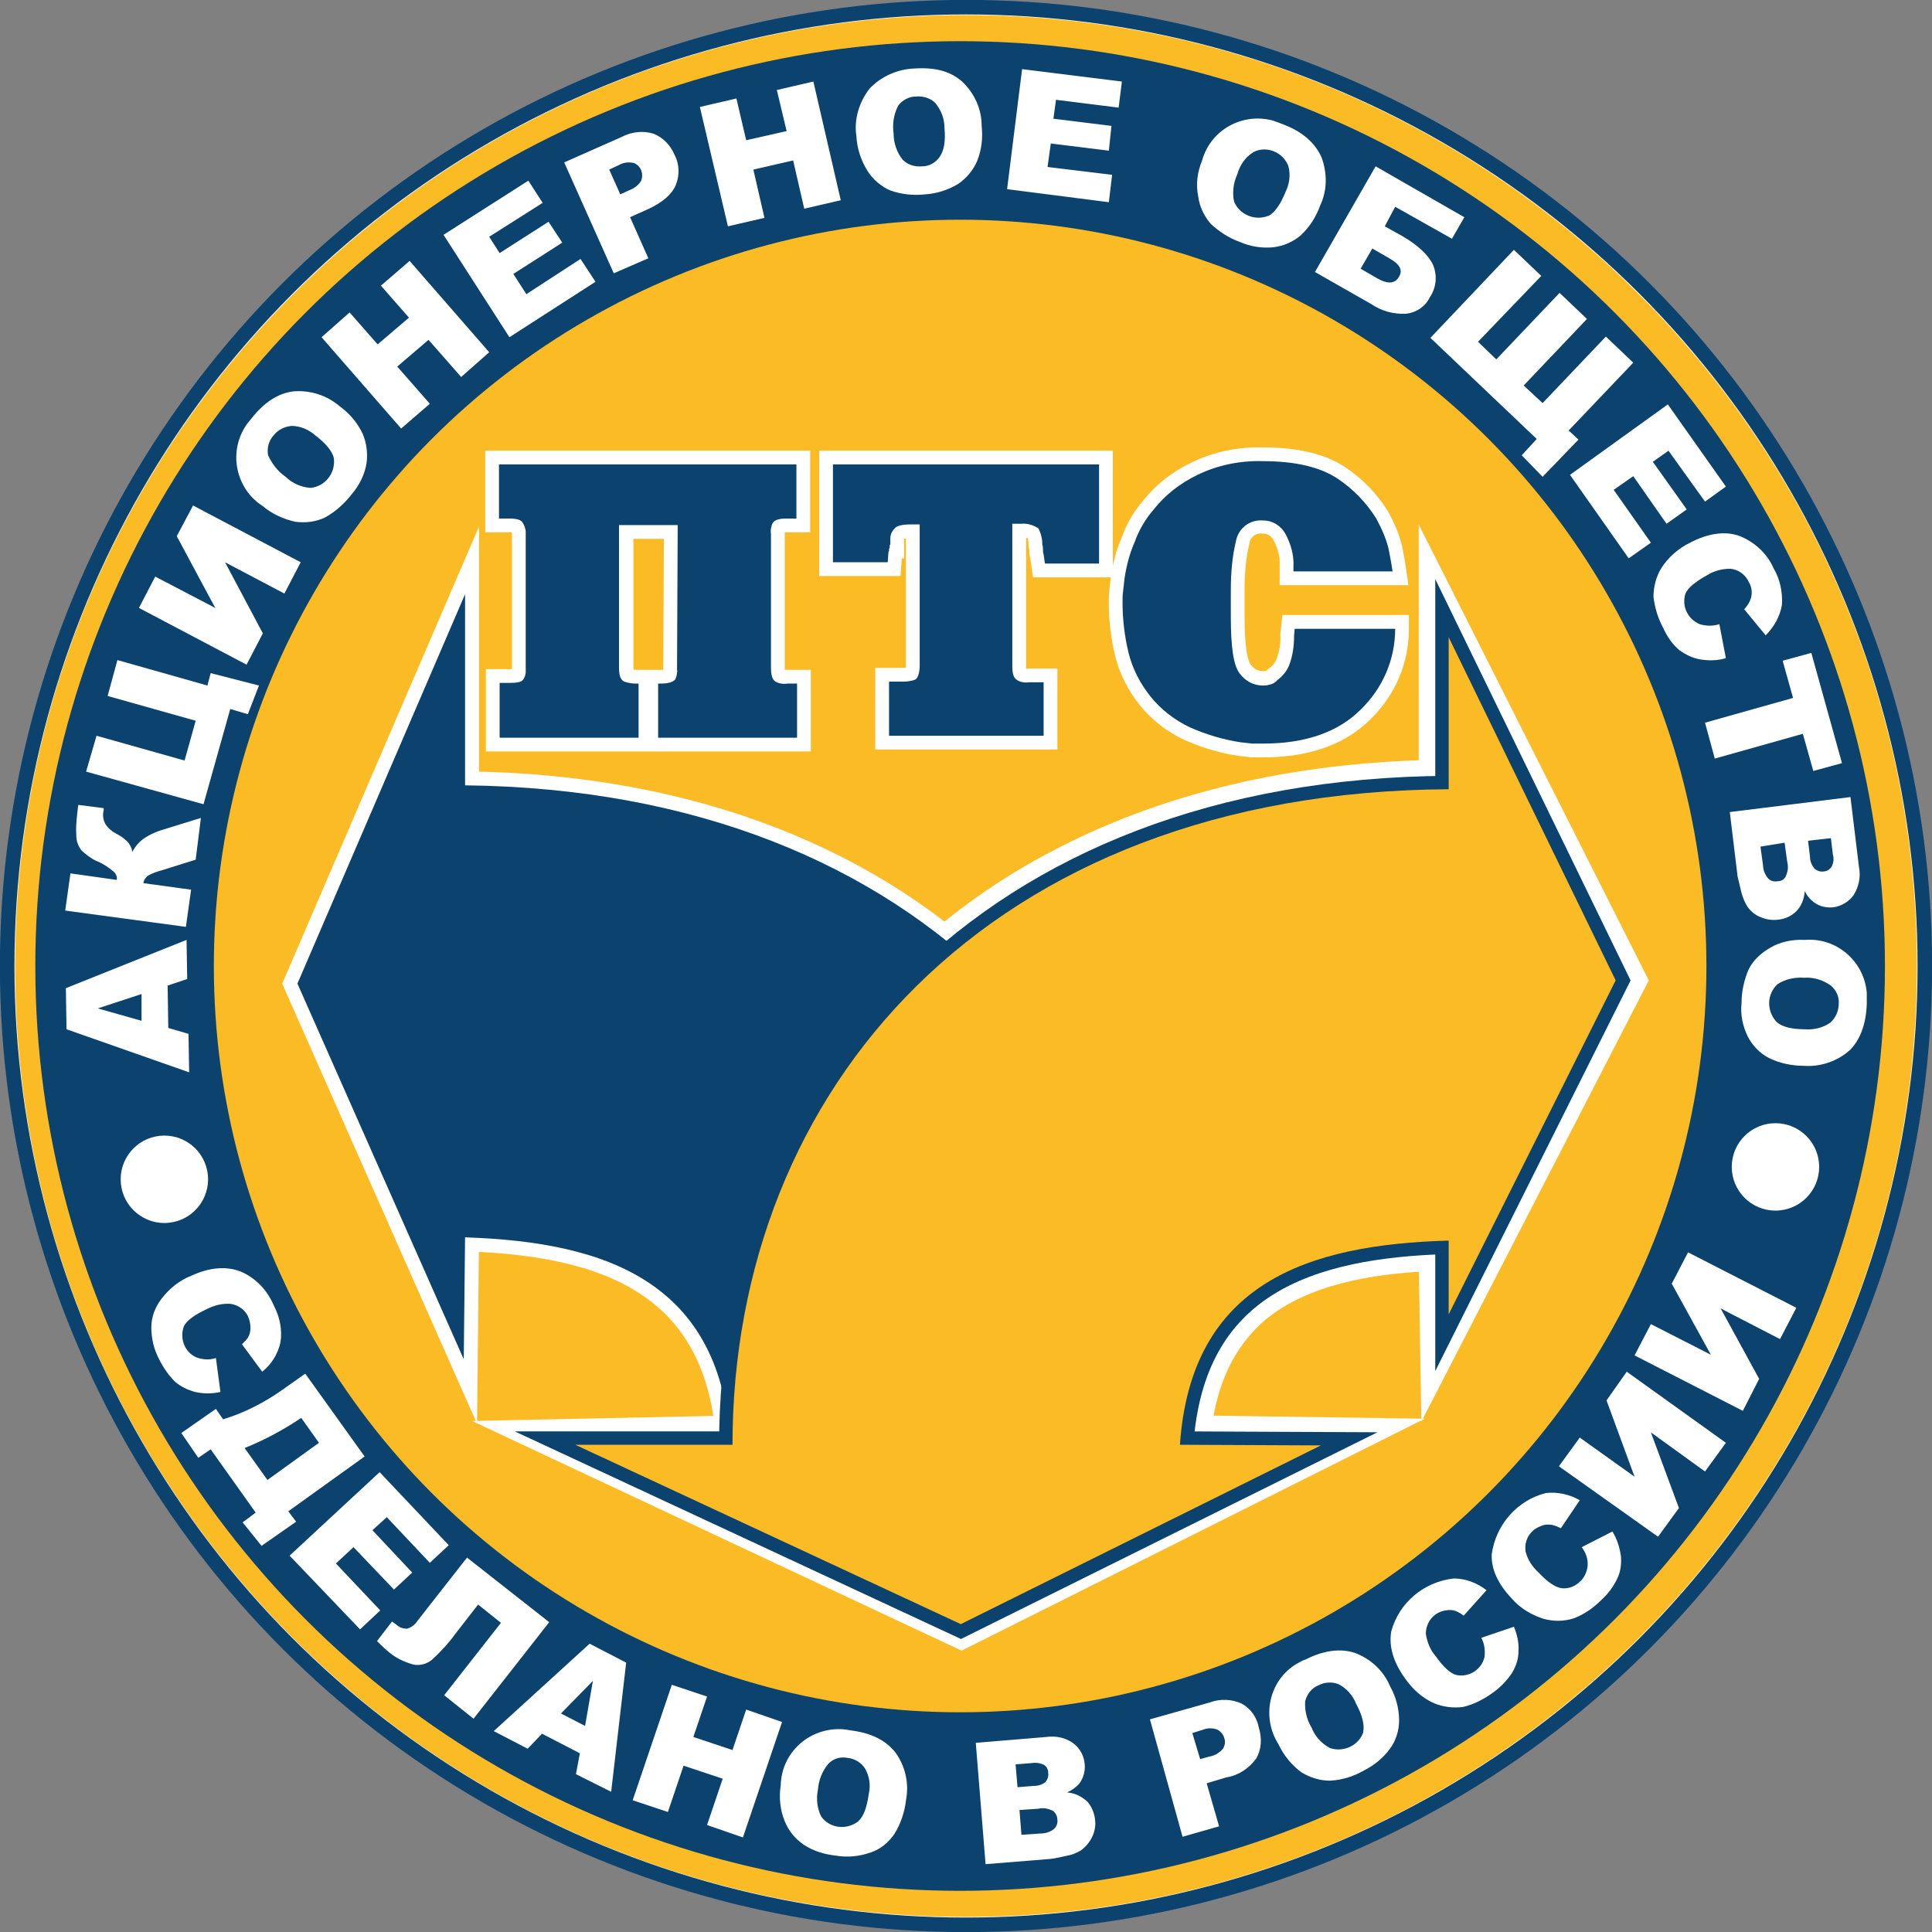 <?xml version="1.0" encoding="UTF-8"?> <!-- Generator: Adobe Illustrator 25.2.3, SVG Export Plug-In . SVG Version: 6.00 Build 0) --> <svg xmlns="http://www.w3.org/2000/svg" xmlns:xlink="http://www.w3.org/1999/xlink" id="Layer_1" x="0px" y="0px" viewBox="0 0 296.2 296.2" style="enable-background:new 0 0 296.2 296.2;" xml:space="preserve"><rect x="0" y="0" width="296.2" height="296.2" fill="#808080" stroke="none"/> <style type="text/css"> .st0{fill-rule:evenodd;clip-rule:evenodd;fill:#FBBB25;} .st1{fill:none;stroke:#FFFFFF;stroke-width:2.23;stroke-miterlimit:22.93;} .st2{fill:none;stroke:#0B426E;stroke-width:27.37;stroke-miterlimit:22.93;} .st3{fill-rule:evenodd;clip-rule:evenodd;fill:#FFFFFF;} .st4{fill:none;stroke:#0B426E;stroke-width:2.23;stroke-miterlimit:22.93;} .st5{fill:none;stroke:#FFFFFF;stroke-width:3.18;stroke-miterlimit:22.93;} .st6{fill:none;stroke:#FFFFFF;stroke-width:4.22;stroke-miterlimit:22.93;} .st7{fill-rule:evenodd;clip-rule:evenodd;fill:#0B426E;} .st8{fill:none;stroke:#FFFFFF;stroke-width:4.28;stroke-miterlimit:22.93;} .st9{fill:none;stroke:#0B426E;stroke-width:4.11;stroke-miterlimit:22.93;} </style> <g> <path class="st0" d="M148.1,1.1c81.2,0,147,65.8,147,147s-65.8,147-147,147s-147-65.8-147-147l0,0C1.1,66.9,66.9,1.1,148.1,1.1"></path> <path class="st1" d="M148.1,1.2C229.2,1.2,295,67,295,148.1S229.3,295,148.1,295S1.2,229.3,1.2,148.1c0,0,0,0,0,0 C1.2,67,67,1.2,148.1,1.2z"></path> <circle class="st2" cx="147.2" cy="148.1" r="128.1"></circle> <path class="st3" d="M276.6,149.9c-1.4-0.1-2.9,0.2-4.1,1c-1.6,1.5-1.7,4-0.2,5.7c0,0,0.1,0.1,0.1,0.1c0.8,0.7,2.2,1.1,4.3,1.1 c1.4,0.1,2.7-0.2,3.9-1c0.8-0.7,1.3-1.8,1.3-2.9c0.1-1.1-0.4-2.1-1.2-2.8C279.4,150.2,278,149.8,276.6,149.9 M276.7,144.1 c4.9-0.4,9.1,3.3,9.5,8.1c0,0.6,0,1.1,0,1.7c-0.1,3.1-1,5.5-2.6,7.1c-1.9,1.7-4.5,2.6-7.1,2.4c-1.8,0-3.7-0.4-5.3-1.2 c-1.4-0.7-2.5-1.9-3.2-3.2c-0.8-1.6-1.2-3.4-1-5.2c0-1.8,0.4-3.6,1.1-5.2c0.7-1.4,1.9-2.5,3.3-3.3 C272.9,144.4,274.8,144,276.7,144.1L276.7,144.1z M269.9,129.8l0.4,2.9c0,0.7,0.3,1.4,0.8,2c0.4,0.4,0.9,0.5,1.5,0.4 c0.5,0,1-0.3,1.2-0.8c0.3-0.7,0.4-1.4,0.2-2.2l-0.4-2.9L269.9,129.8z M277.2,128.9l0.3,2.5c0,0.7,0.3,1.3,0.7,1.8 c0.4,0.3,0.9,0.5,1.4,0.4c0.5,0,0.9-0.3,1.2-0.7c0.3-0.6,0.4-1.2,0.2-1.9l-0.3-2.5L277.2,128.9z M283.7,122.2l1.3,10.7 c0.3,1.5,0,3-0.8,4.3c-0.7,1-1.8,1.7-3.1,1.9c-1,0.1-2.1-0.1-2.9-0.7c-0.7-0.5-1.2-1.1-1.5-1.8c-0.1,1.2-0.5,2.3-1.3,3.1 c-0.8,0.8-1.8,1.2-2.8,1.3c-0.9,0.1-1.8,0-2.7-0.4c-0.8-0.3-1.5-0.9-2-1.6c-0.4-0.6-0.7-1.4-0.9-2.1c-0.2-0.8-0.4-1.7-0.6-2.5 l-1.2-9.9L283.7,122.2z M277.7,100.1l4.7,16.9l-4.4,1.2l-1.6-5.7l-13.5,3.8l-1.5-5.5l13.5-3.8l-1.6-5.7L277.7,100.1z M263.6,95.7 l1,5.2c-1.3,0.4-2.6,0.4-3.9,0.2c-1.2-0.2-2.2-0.7-3.2-1.4c-1.1-0.9-1.9-2.1-2.5-3.4c-0.8-1.5-1.3-3.1-1.5-4.8 c0-1.5,0.4-3.1,1.2-4.4c1.1-1.7,2.6-3,4.4-3.9c2.7-1.4,5.2-1.8,7.4-1.1c2.4,0.9,4.4,2.7,5.4,5c1,1.7,1.4,3.6,1.3,5.6 c-0.3,1.8-1.2,3.4-2.5,4.7l-3.3-4c0.3-0.3,0.6-0.7,0.8-1.1c0.5-1,0.5-2.1-0.1-3.1c-0.5-1.1-1.6-1.9-2.8-2c-1.3,0-2.5,0.3-3.6,1 c-1.8,1-2.9,1.9-3.3,2.8c-0.6,1.9,0.3,3.9,2.2,4.7C261.6,96,262.6,96,263.6,95.7L263.6,95.7z M255.7,62l8.9,12.6l-3.2,2.3l-5.6-7.8 l-2.4,1.7l5.2,7.3l-3.1,2.2l-5.1-7.3l-3,2.1l5.7,8.1l-3.4,2.4l-9-12.8L255.7,62z M236.5,73.1l-3.2-3.3l2.3-2.5l-16.3-15.5 l12.8-13.5l4.2,4l-9.7,10.1l2.8,2.7l9.7-10.2l4.2,4l-9.7,10.2l2.9,2.7l9.7-10.2l4.2,4L240.5,66l1.5,1.4L236.5,73.1z M208.6,41.2 l2.6,1.5c1.6,0.9,2.7,0.8,3.3-0.3c0.6-1,0.1-1.9-1.5-2.8l-2.6-1.5L208.6,41.2z M212.3,34.7l2.7,1.5c2.4,1.4,4,2.9,4.7,4.4 c0.7,1.7,0.5,3.5-0.5,5c-0.7,1.4-2,2.3-3.6,2.5c-1.9,0.1-3.8-0.4-5.4-1.5l-8.6-4.9l9.3-16.2l13.6,7.8l-1.9,3.3l-8.7-4.9L212.3,34.7 z M189.7,26.7c-0.6,1.3-0.8,2.8-0.5,4.2c0.8,2,3.2,3,5.2,2.2c0,0,0.1,0,0.1,0c0.9-0.5,1.8-1.7,2.6-3.7c0.6-1.2,0.8-2.7,0.4-4 c-0.4-1-1.2-1.8-2.2-2.2c-1-0.4-2.1-0.4-3.1,0.1C190.9,24.1,190.1,25.3,189.7,26.7L189.7,26.7z M184.3,24.6 c1.3-4.7,6.2-7.4,10.9-6.1c0.6,0.2,1.1,0.4,1.6,0.6c2.9,1.1,4.8,2.8,5.8,5c0.9,2.4,0.9,5.1-0.2,7.4c-0.6,1.7-1.6,3.3-3,4.6 c-1.2,1-2.6,1.6-4.1,1.8c-1.8,0.2-3.6-0.1-5.2-0.8c-1.7-0.6-3.2-1.6-4.5-2.8c-1-1.2-1.7-2.6-1.9-4.2 C183.3,28.2,183.6,26.3,184.3,24.6L184.3,24.6z M156.7,10.6l15.3,1.9l-0.5,4l-9.6-1.2l-0.4,2.9l8.9,1.1l-0.4,3.8l-8.9-1.1l-0.5,3.6 l9.9,1.2l-0.5,4.2l-15.6-2L156.7,10.6z M137,20.5c0,1.4,0.5,2.9,1.4,4c0.8,0.8,1.9,1.1,3,1c1.1,0,2.1-0.6,2.7-1.5 c0.6-0.9,0.9-2.3,0.7-4.4c0-1.4-0.5-2.7-1.4-3.8c-0.8-0.8-1.9-1.1-3-1c-1.1,0-2.1,0.6-2.7,1.4C137,17.6,136.8,19,137,20.5z M131.3,20.9c-0.4-2.6,0.4-5.2,2-7.3c1.8-1.9,4.3-3,6.9-3.1c3.1-0.2,5.5,0.4,7.3,2c1.9,1.8,3,4.2,3,6.8c0.2,1.8,0,3.7-0.7,5.4 c-0.6,1.4-1.6,2.6-2.9,3.5c-1.5,0.9-3.3,1.5-5.1,1.6c-1.8,0.2-3.6,0-5.3-0.6c-1.4-0.6-2.7-1.7-3.5-3 C132,24.6,131.4,22.8,131.3,20.9z M107.3,16.4l5.6-1.3l1.5,6.4l6.2-1.4l-1.5-6.3l5.6-1.3l4.2,18.2l-5.6,1.3l-1.7-7.4l-6.1,1.4 l1.7,7.4l-5.6,1.3L107.3,16.4z M95.1,29.8l1.3-0.6c0.8-0.3,1.5-0.8,1.9-1.5c0.2-0.5,0.2-1.1,0-1.6c-0.2-0.5-0.6-0.9-1.1-1.1 c-0.8-0.2-1.6-0.1-2.3,0.3L93.4,26L95.1,29.8z M86.5,24.9l8.8-3.9c1.5-0.8,3.3-1,4.9-0.5c1.5,0.6,2.6,1.8,3.2,3.2 c0.8,1.5,0.8,3.2,0.2,4.7c-0.6,1.4-2,2.6-4.1,3.6l-2.9,1.3l2.8,6.3l-5.3,2.3L86.5,24.9z M68,36l13-8.3l2.2,3.4L75,36.3l1.6,2.5 l7.5-4.8l2.1,3.2L78.7,42l2,3.1l8.3-5.4l2.3,3.5l-13.2,8.5L68,36z M49.3,51.7l4.3-3.8l4.3,4.9l4.8-4.1l-4.3-4.9l4.4-3.8L75,54 l-4.3,3.8l-5-5.7l-4.8,4.1l5,5.7l-4.4,3.8L49.3,51.7z M43.8,73.1c1,1,2.4,1.6,3.8,1.7c2.2-0.2,3.8-2.2,3.6-4.4c0,0,0-0.1,0-0.1 c-0.2-1-1.1-2.2-2.8-3.5c-1-0.9-2.3-1.5-3.7-1.5c-1.1,0.1-2.1,0.6-2.8,1.5c-0.7,0.8-1,1.9-0.8,3C41.7,71.1,42.6,72.3,43.8,73.1z M40.3,77.6c-4.1-2.6-5.3-8.1-2.7-12.2c0.3-0.5,0.7-0.9,1-1.3c1.9-2.4,4-3.8,6.4-4.1c2.6-0.2,5.1,0.6,7.1,2.3 c1.5,1.1,2.7,2.5,3.5,4.2c0.6,1.4,0.8,3,0.6,4.5c-0.3,1.8-1.1,3.4-2.3,4.8c-1.1,1.4-2.4,2.6-4,3.5c-1.4,0.7-3,0.9-4.6,0.7 C43.5,79.6,41.7,78.8,40.3,77.6z M29.6,77.5l16.5,8.7l-2.5,4.8l-9.1-4.8l5.8,10.9l-2.5,4.8l-16.5-8.7l2.5-4.8l9.2,4.8l-5.9-11 L29.6,77.5z M39.7,105.1l-1.7,4.4l-2.7-0.8l-4.1,14.6l-18-5l1.6-5.5l13.5,3.8l1.7-6.1l-13.5-3.8l1.5-5.5l13.8,3.9l0.5-1.9 L39.7,105.1z M30.8,125.4l-0.8,6.4l-5.1,1.6c-0.8,0.2-1.6,0.5-2.3,0.9c-0.3,0.3-0.6,0.7-0.6,1.1l7.3,1l-0.8,5.7l-18.5-2.5l0.8-5.7 l7.1,1c0.1-0.4-0.1-0.9-0.4-1.2c-0.8-0.7-1.7-1.3-2.7-1.7c-0.9-0.4-1.6-1-2.3-1.6c-0.5-0.7-0.8-1.4-0.8-2.3 c-0.1-1.6,0.1-3.1,0.3-4.7l3.9,0.5v0.3c-0.2,0.8-0.1,1.5,0.3,2.2c0.4,0.6,1,1.1,1.6,1.4c0.6,0.3,1.2,0.7,1.7,1.2 c0.4,0.4,0.7,1,0.8,1.6c0.4-0.8,1-1.5,1.7-2c1-0.7,2.2-1.2,3.3-1.5L30.8,125.4z M21.7,152.4l-6.7,2.2l6.7,1.9L21.7,152.4z M25.7,151.1l0.1,6.5l3.1,0.9l0.1,5.9l-18.8-6.6l-0.1-6.3l18.5-7.4l0.1,6L25.7,151.1z"></path> <path class="st3" d="M258.8,192l16.6,8.5l-2.5,4.8l-9.1-4.7l5.9,10.8l-2.5,4.9l-16.6-8.5l2.5-4.8l9.2,4.7l-6-10.9L258.8,192z M249.4,210.3l15.2,10.9l-3.2,4.4l-8.3-6l4.3,11.6l-3.2,4.4L239,224.8l3.2-4.4l8.4,6l-4.3-11.7L249.4,210.3z M242.5,237.2l4.7-2.4 c0.7,1.1,1.1,2.4,1.3,3.7c0.1,1.2,0,2.3-0.5,3.4c-0.6,1.3-1.4,2.4-2.5,3.4c-1.2,1.2-2.6,2.2-4.2,2.8c-1.5,0.5-3.1,0.5-4.6,0.1 c-1.9-0.6-3.6-1.6-4.9-3.1c-2.1-2.2-3.2-4.5-3.1-6.8c0.6-4.5,3.9-8.3,8.3-9.4c1.8-0.2,3.6,0.2,5.2,1.1l-2.9,4.3 c-0.4-0.2-0.8-0.4-1.3-0.5c-0.5-0.1-1.1-0.1-1.6,0.1c-0.5,0.2-1,0.4-1.4,0.8c-0.9,0.8-1.3,2-1.1,3.2c0.3,1.2,1,2.3,2,3.2 c1.4,1.5,2.6,2.3,3.6,2.4c1,0.1,2-0.3,2.7-1c0.7-0.6,1.1-1.5,1.2-2.4C243.5,239,243.1,238,242.5,237.2L242.5,237.2z M227.1,251.1 l5-1.7c0.5,1.2,0.8,2.5,0.7,3.8c0,1.2-0.4,2.3-1,3.3c-0.8,1.2-1.8,2.2-2.9,3c-1.4,1-2.9,1.8-4.6,2.2c-1.5,0.2-3.1,0-4.5-0.6 c-1.8-0.8-3.3-2.2-4.4-3.8c-1.8-2.5-2.5-4.9-2.1-7.2c1.2-4.4,5-7.6,9.6-8.1c1.8,0,3.6,0.7,5,1.8l-3.5,3.9c-0.4-0.3-0.7-0.5-1.2-0.7 c-0.5-0.2-1-0.2-1.6-0.1c-1.8,0.3-3,1.8-3,3.6c0.2,1.3,0.7,2.5,1.5,3.4c1.2,1.7,2.3,2.7,3.2,2.9c2,0.4,3.9-0.9,4.3-2.8 C227.7,253,227.6,252,227.1,251.1z M201.1,264.9c0.5,1.3,1.5,2.4,2.8,3.1c2.1,0.7,4.4-0.4,5.1-2.4c0,0,0-0.1,0-0.1 c0.2-1-0.1-2.5-1.1-4.3c-0.5-1.3-1.5-2.4-2.7-3c-1-0.4-2.2-0.3-3.1,0.2c-1,0.4-1.7,1.3-2,2.4C200,262.1,200.3,263.6,201.1,264.9z M196,267.4c-2.6-4.1-1.5-9.6,2.6-12.2c0.5-0.3,1-0.6,1.6-0.8c2.8-1.4,5.3-1.7,7.5-1c2.4,0.9,4.4,2.7,5.4,5.1 c0.9,1.6,1.4,3.4,1.4,5.3c0,1.5-0.5,3.1-1.4,4.3c-1.1,1.5-2.5,2.6-4.1,3.4c-1.6,0.9-3.3,1.4-5.1,1.5c-1.6,0-3.1-0.5-4.4-1.3 C198,270.6,196.8,269.1,196,267.4z M184,269.7l1.4-0.4c0.8-0.1,1.6-0.6,2.1-1.2c0.3-0.5,0.4-1.1,0.2-1.6c-0.1-0.5-0.5-1-1-1.3 c-0.7-0.3-1.6-0.3-2.3,0l-1.6,0.5L184,269.7z M176.3,263.6l9.2-2.6c1.6-0.6,3.4-0.5,4.9,0.2c1.4,0.8,2.3,2.1,2.6,3.7 c0.5,1.6,0.4,3.3-0.4,4.7c-1.1,1.5-2.7,2.6-4.6,2.9l-3,0.9l1.9,6.6l-5.6,1.6L176.3,263.6z M156.6,281.3l2.9-0.2 c0.7,0,1.5-0.2,2.1-0.7c0.4-0.4,0.6-0.9,0.5-1.5c0-0.5-0.3-1-0.7-1.3c-0.7-0.3-1.4-0.5-2.2-0.3l-2.9,0.2L156.6,281.3z M156,274 l2.5-0.2c0.7,0,1.3-0.2,1.8-0.6c0.3-0.4,0.5-0.9,0.4-1.4c0-0.5-0.2-0.9-0.6-1.2c-0.6-0.3-1.2-0.4-1.9-0.3l-2.5,0.2L156,274z M149.6,267.2l10.8-0.9c1.5-0.2,3,0.1,4.2,1c1,0.8,1.6,1.9,1.7,3.2c0.1,1-0.2,2.1-0.8,2.9c-0.5,0.6-1.2,1.1-1.9,1.4 c1.2,0.1,2.2,0.6,3.1,1.4c0.7,0.8,1.1,1.8,1.2,2.9c0.1,0.9-0.1,1.8-0.5,2.6c-0.4,0.8-1,1.5-1.7,2c-0.7,0.4-1.4,0.7-2.1,0.8 c-0.9,0.2-1.7,0.4-2.6,0.5l-9.9,0.8L149.6,267.2z M125.4,274.4c-0.3,1.4-0.1,2.9,0.5,4.1c1.3,1.8,3.8,2.1,5.6,0.8 c0,0,0.1,0,0.1-0.1c0.8-0.7,1.3-2.1,1.6-4.2c0.3-1.3,0.1-2.7-0.6-3.9c-0.6-0.9-1.6-1.5-2.7-1.6c-1.1-0.2-2.1,0.1-2.9,0.9 C126,271.6,125.5,273,125.4,274.4L125.4,274.4z M119.7,273.7c0.1-4.9,4.2-8.7,9.1-8.6c0.6,0,1.1,0.1,1.7,0.2 c3.1,0.4,5.3,1.5,6.8,3.4c1.5,2.1,2.1,4.7,1.6,7.3c-0.2,1.8-0.8,3.6-1.8,5.2c-0.9,1.3-2.1,2.3-3.6,2.8c-1.7,0.6-3.5,0.8-5.3,0.5 c-1.8-0.2-3.5-0.7-5-1.7c-1.3-0.9-2.3-2.1-2.9-3.6C119.6,277.5,119.4,275.5,119.7,273.7L119.7,273.7z M103,258.3l5.4,1.8l-2.1,6.2 l6,2l2.1-6.2l5.5,1.9l-6,17.7l-5.5-1.9l2.4-7.1l-6-2l-2.4,7.1l-5.4-1.8L103,258.3z M89.7,264.6l1.2-6.9l-4.9,5L89.7,264.6z M88.9,268.8l-5.8-3l-2.2,2.3l-5.2-2.7L90.4,252l5.6,2.9l-2.3,19.8l-5.4-2.7L88.9,268.8z M72.6,263.5l-4.5-3.6l8.7-11.1l-3.5-2.8 l-3.5,4.5c-1,1.4-2.2,2.7-3.5,3.9c-0.8,0.7-1.9,1-2.9,0.8c-1.5-0.4-2.9-1.1-4-2.1c-0.6-0.5-1.1-1-1.6-1.5l2.3-3l0.7,0.5 c0.4,0.4,1,0.6,1.6,0.6c0.7-0.2,1.2-0.6,1.6-1.2l7.6-9.7l12.6,9.9L72.6,263.5z M58.2,225.7l10.6,11.2l-2.9,2.7l-6.6-7l-2.2,2 l6.1,6.5l-2.8,2.6l-6.2-6.5l-2.7,2.5l6.8,7.2l-3.1,2.9l-10.8-11.3L58.2,225.7z M41,226.9l7.9-5.7l-2.7-3.8l-0.2,0.1 c-2.7,1.8-5.5,3.3-8.5,4.5L41,226.9z M40.1,237l-2.9-3.6l2-1.5l-6.9-9.7l-1.9,1.3l-2.6-3.8l5.3-3.7l1.1,1.6c3.3-1,6.4-2.6,9.2-4.6 l3.4-2.4l9.1,12.7l-11.7,8.4l1.2,1.6L40.1,237z M33.1,208.2l0.7,5.2c-1.3,0.3-2.6,0.3-3.9,0c-1.1-0.3-2.2-0.8-3.1-1.6 c-1-1-1.8-2.2-2.4-3.4c-0.8-1.5-1.2-3.2-1.2-4.9c0-1.6,0.6-3.1,1.5-4.3c1.2-1.6,2.8-2.9,4.6-3.6c2.8-1.3,5.3-1.5,7.5-0.7 c2.4,1,4.2,2.9,5.2,5.3c0.9,1.7,1.3,3.7,1,5.6c-0.4,1.8-1.4,3.4-2.8,4.5l-3.1-4.2c0.3-0.3,0.6-0.6,0.9-1c0.3-0.5,0.4-1,0.4-1.5 c0-0.5-0.1-1.1-0.3-1.6c-0.4-1.1-1.5-1.9-2.7-2.1c-1.3-0.1-2.5,0.2-3.7,0.8c-1.9,0.9-3,1.7-3.5,2.6c-0.7,1.9,0.1,4,1.9,4.8 C31.2,208.5,32.2,208.5,33.1,208.2L33.1,208.2z"></path> <path class="st3" d="M25.2,174.1c3.7,0,6.7,3,6.7,6.7c0,3.7-3,6.7-6.7,6.7c-3.7,0-6.7-3-6.7-6.7c0,0,0,0,0,0 C18.5,177.1,21.5,174.1,25.2,174.1L25.2,174.1"></path> <path class="st3" d="M272.2,172.2c3.7,0,6.7,3,6.7,6.7c0,3.7-3,6.7-6.7,6.7c-3.7,0-6.7-3-6.7-6.7c0,0,0,0,0,0 C265.5,175.2,268.5,172.2,272.2,172.2C272.2,172.2,272.2,172.2,272.2,172.2"></path> <circle class="st4" cx="148.1" cy="148.1" r="147"></circle> <path class="st3" d="M155.8,220c2.1,0.2,3.6,2.1,3.4,4.2c-0.2,2.1-2.1,3.6-4.2,3.4c-2.1-0.2-3.6-2-3.4-4.1 C151.8,221.4,153.7,219.8,155.8,220C155.8,220,155.8,220,155.8,220"></path> <path class="st5" d="M184.2,218.6l27.7,0.4l-64.5,32.3l-68.2-32l33.4-0.7c0.4-17.1,1.5-34,10-48.9c9-15.7,22.3-28.6,38.3-37.2 c17.9-9.7,38-13.9,58.2-14.4v-31l31.9,63.2l-31.6,61.3l-0.3-18.3c-9,0.4-19.2,2.1-26.1,7.8C187.6,205.7,185.1,211.9,184.2,218.6z"></path> <path class="st3" d="M184.2,218.6l27.7,0.4l-64.5,32.3l-68.2-32l33.4-0.7c0.4-17.1,1.5-34,10-48.9c9-15.7,22.3-28.6,38.3-37.2 c17.9-9.7,38-13.9,58.2-14.4v-31l31.9,63.2l-31.6,61.3l-0.3-18.3c-9,0.4-19.2,2.1-26.1,7.8C187.6,205.7,185.1,211.9,184.2,218.6"></path> <path class="st6" d="M76.6,113v-8.3h1.5c1.1,0,1.8-0.1,2.1-0.5c0.2-0.3,0.4-0.7,0.4-1.2V82l0,0v-0.6c-0.1-0.5-0.2-0.9-0.5-1.3 c-0.2-0.4-0.9-0.6-2-0.6h-1.6v-8.3h45.6v8.3h-1.5c-1.2,0-1.9,0.2-2.2,0.8c-0.2,0.5-0.3,1-0.2,1.6v20.4c0,1.2,0.2,1.9,0.7,2.2 c0.5,0.3,1.2,0.4,1.8,0.3h1.5v8.3h-21.3v-8.3h0.4c0.8,0.1,1.6-0.1,2.2-0.6c0.2-0.4,0.3-0.8,0.3-1.2c0.1-0.1,0-0.2,0-0.2 s0-0.1,0-0.2s0-0.1,0-0.2s0,0,0-0.1l0.1-21.8h-8.9v21.8c0,1.2,0.2,1.9,0.8,2.2c0.6,0.2,1.1,0.3,1.8,0.3h0.4v8.3H76.6z"></path> <path class="st7" d="M76.6,113v-8.3h1.5c1.1,0,1.8-0.1,2.1-0.5c0.2-0.3,0.4-0.7,0.4-1.2V82l0,0v-0.6c-0.1-0.5-0.2-0.9-0.5-1.3 c-0.2-0.4-0.9-0.6-2-0.6h-1.6v-8.3h45.6v8.3h-1.5c-1.2,0-1.9,0.2-2.2,0.8c-0.2,0.5-0.3,1-0.2,1.6v20.4c0,1.2,0.2,1.9,0.7,2.2 c0.5,0.3,1.2,0.4,1.8,0.3h1.5v8.3h-21.3v-8.3h0.4c1.1,0,1.8-0.2,2.2-0.6c0.2-0.4,0.3-0.8,0.3-1.2c0.1-0.1,0-0.2,0-0.2s0-0.1,0-0.2 s0-0.1,0-0.2s0,0,0-0.1l0.1-21.8h-9v21.8c0,1.2,0.2,1.9,0.8,2.2c0.6,0.2,1.2,0.3,1.8,0.3h0.4v8.3H76.6z"></path> <path class="st6" d="M127.8,71.2h40.7v15.2h-8.3l-0.2-1.4c-0.1-0.2-0.1-0.5-0.1-0.8c0-0.2,0-0.4-0.1-0.7c0-0.9-0.2-1.7-0.6-2.5 c-0.8-0.5-1.7-0.8-2.6-0.7h-1.4v21.8c0,1.2,0.2,1.9,0.8,2.2c0.5,0.3,1.2,0.4,1.8,0.3h2.2v8.2h-23.7v-8.3h2.2c0.6,0,1.3-0.1,1.8-0.3 c0.4-0.2,0.7-1,0.7-2.2V80.4h-1.3c-1.4,0-2.3,0.2-2.6,0.7c-0.4,0.4-0.6,0.9-0.6,1.5v0.9c-0.1,0-0.1,0.1-0.1,0.2v0.3 c-0.1,0.1-0.1,0.2-0.1,0.2v0.3c-0.1,0.1-0.1,0.2-0.1,0.3l-0.1,1.4h-8.4V71.2z"></path> <path class="st7" d="M127.8,71.2h40.7v15.2h-8.3l-0.2-1.4c-0.1-0.2-0.1-0.5-0.1-0.8c0-0.2,0-0.4-0.1-0.7c0-0.9-0.2-1.7-0.6-2.5 c-0.8-0.5-1.7-0.8-2.6-0.7h-1.4v21.8c0,1.2,0.2,1.9,0.8,2.2c0.5,0.3,1.2,0.4,1.8,0.3h2.2v8.2h-23.7v-8.3h2.2c0.6,0,1.3-0.1,1.8-0.3 c0.4-0.2,0.7-1,0.7-2.2V80.4h-1.3c-1.4,0-2.3,0.2-2.6,0.7c-0.4,0.4-0.6,0.9-0.6,1.5v0.9c-0.1,0-0.1,0.1-0.1,0.2v0.3 c-0.1,0.1-0.1,0.2-0.1,0.2v0.3c-0.1,0.1-0.1,0.2-0.1,0.3l-0.1,1.4h-8.4V71.2z"></path> <path class="st6" d="M198.5,96.4h15.4c0,4.7-1.9,9.1-5.3,12.4c-3.4,3.4-8.4,5.2-14.9,5.2h-1.7l-1.8-0.2c-2.7-0.4-5.3-1.2-7.8-2.3 c-2.3-1.1-4.4-2.7-6-4.7c-1.6-2-2.8-4.3-3.4-6.8c-0.6-2.5-0.9-5.1-0.9-7.6c0-0.6,0-1.3,0.1-1.9l0.2-1.8c0.3-2,0.8-3.9,1.6-5.7 c0.6-1.7,1.6-3.4,2.8-4.8c1.8-2.3,4.1-4.1,6.8-5.4c3.1-1.5,6.5-2.2,10-2.1c5,0,8.8,0.9,11.5,2.7c2.4,1.6,4.4,3.7,5.9,6.1 c0.8,1.5,1.5,3,1.9,4.7c0.3,1.5,0.5,2.7,0.6,3.4h-15.2v-0.8c0.1-1.8-0.4-3.5-1.2-5c-0.7-1.3-2-2.1-3.4-2.1c-2-0.2-3.8,1.1-4.2,3.1 c-0.6,2.5-0.8,5-0.8,7.6v4c0,4.7,0.4,7.6,1.4,8.8c0.8,1.1,2.1,1.8,3.5,1.8c0.3,0,0.6,0,0.9-0.1c0.5-0.1,1-0.3,1.3-0.7 c0.8-0.6,1.4-1.3,1.8-2.2c0.6-1.5,0.9-3.1,0.8-4.7L198.5,96.4L198.5,96.4z"></path> <path class="st7" d="M198.5,96.4h15.4c0,4.7-1.9,9.1-5.3,12.4c-3.4,3.4-8.4,5.2-14.9,5.2h-1.7l-1.8-0.2c-2.7-0.4-5.3-1.2-7.8-2.3 c-2.3-1.1-4.4-2.7-6-4.7c-1.6-2-2.8-4.3-3.4-6.8c-0.6-2.5-0.9-5.1-0.9-7.6c0-0.6,0-1.3,0.1-1.9l0.2-1.8c0.3-2,0.8-3.9,1.6-5.7 c0.6-1.7,1.6-3.4,2.8-4.8c1.8-2.3,4.1-4.1,6.8-5.4c3.1-1.5,6.5-2.2,10-2.1c5,0,8.8,0.9,11.5,2.7c2.4,1.6,4.4,3.7,5.9,6.1 c0.8,1.5,1.5,3,1.9,4.7c0.3,1.5,0.5,2.7,0.6,3.4h-15.2v-0.7c0.1-1.8-0.4-3.5-1.2-5c-0.7-1.3-2-2.1-3.4-2.1c-2-0.2-3.8,1.1-4.2,3.1 c-0.6,2.5-0.8,5-0.8,7.6v4c0,4.7,0.4,7.6,1.4,8.8c0.8,1.1,2.1,1.8,3.5,1.8c0.3,0,0.6,0,0.9-0.1c0.5-0.1,1-0.3,1.3-0.7 c0.8-0.6,1.4-1.3,1.8-2.2c0.6-1.5,0.8-3.1,0.8-4.7L198.5,96.4L198.5,96.4z"></path> <path class="st8" d="M180.6,222.2L112,222c-1.2-25.5-19.1-31.6-40.7-32.3l-0.2,18.7l-25.5-57.6l25.7-59.7v29.3 C142.2,121.2,181.2,167.5,180.6,222.2z"></path> <path class="st7" d="M180.6,222.2L112,222c-1.2-25.5-19.1-31.6-40.7-32.3l-0.2,18.7l-25.5-57.6l25.7-59.7v29.3 C142.2,121.2,181.2,167.5,180.6,222.2"></path> <path class="st9" d="M180.9,221.5c1.7-24.8,19.6-30.7,41.2-31.3v11.3l25.6-51.2l-25.6-52.6V121c-70.8,0.4-109.8,46.2-109.8,100.5 H88.2l59.1,27.5l55.2-27.4L180.9,221.5z"></path> <path class="st0" d="M180.9,221.5c1.7-24.8,19.6-30.7,41.2-31.3v11.3l25.6-51.2l-25.6-52.6V121c-70.8,0.4-109.8,46.2-109.8,100.5 H88.2l59.1,27.5l55.2-27.4L180.9,221.5z"></path> </g> </svg> 